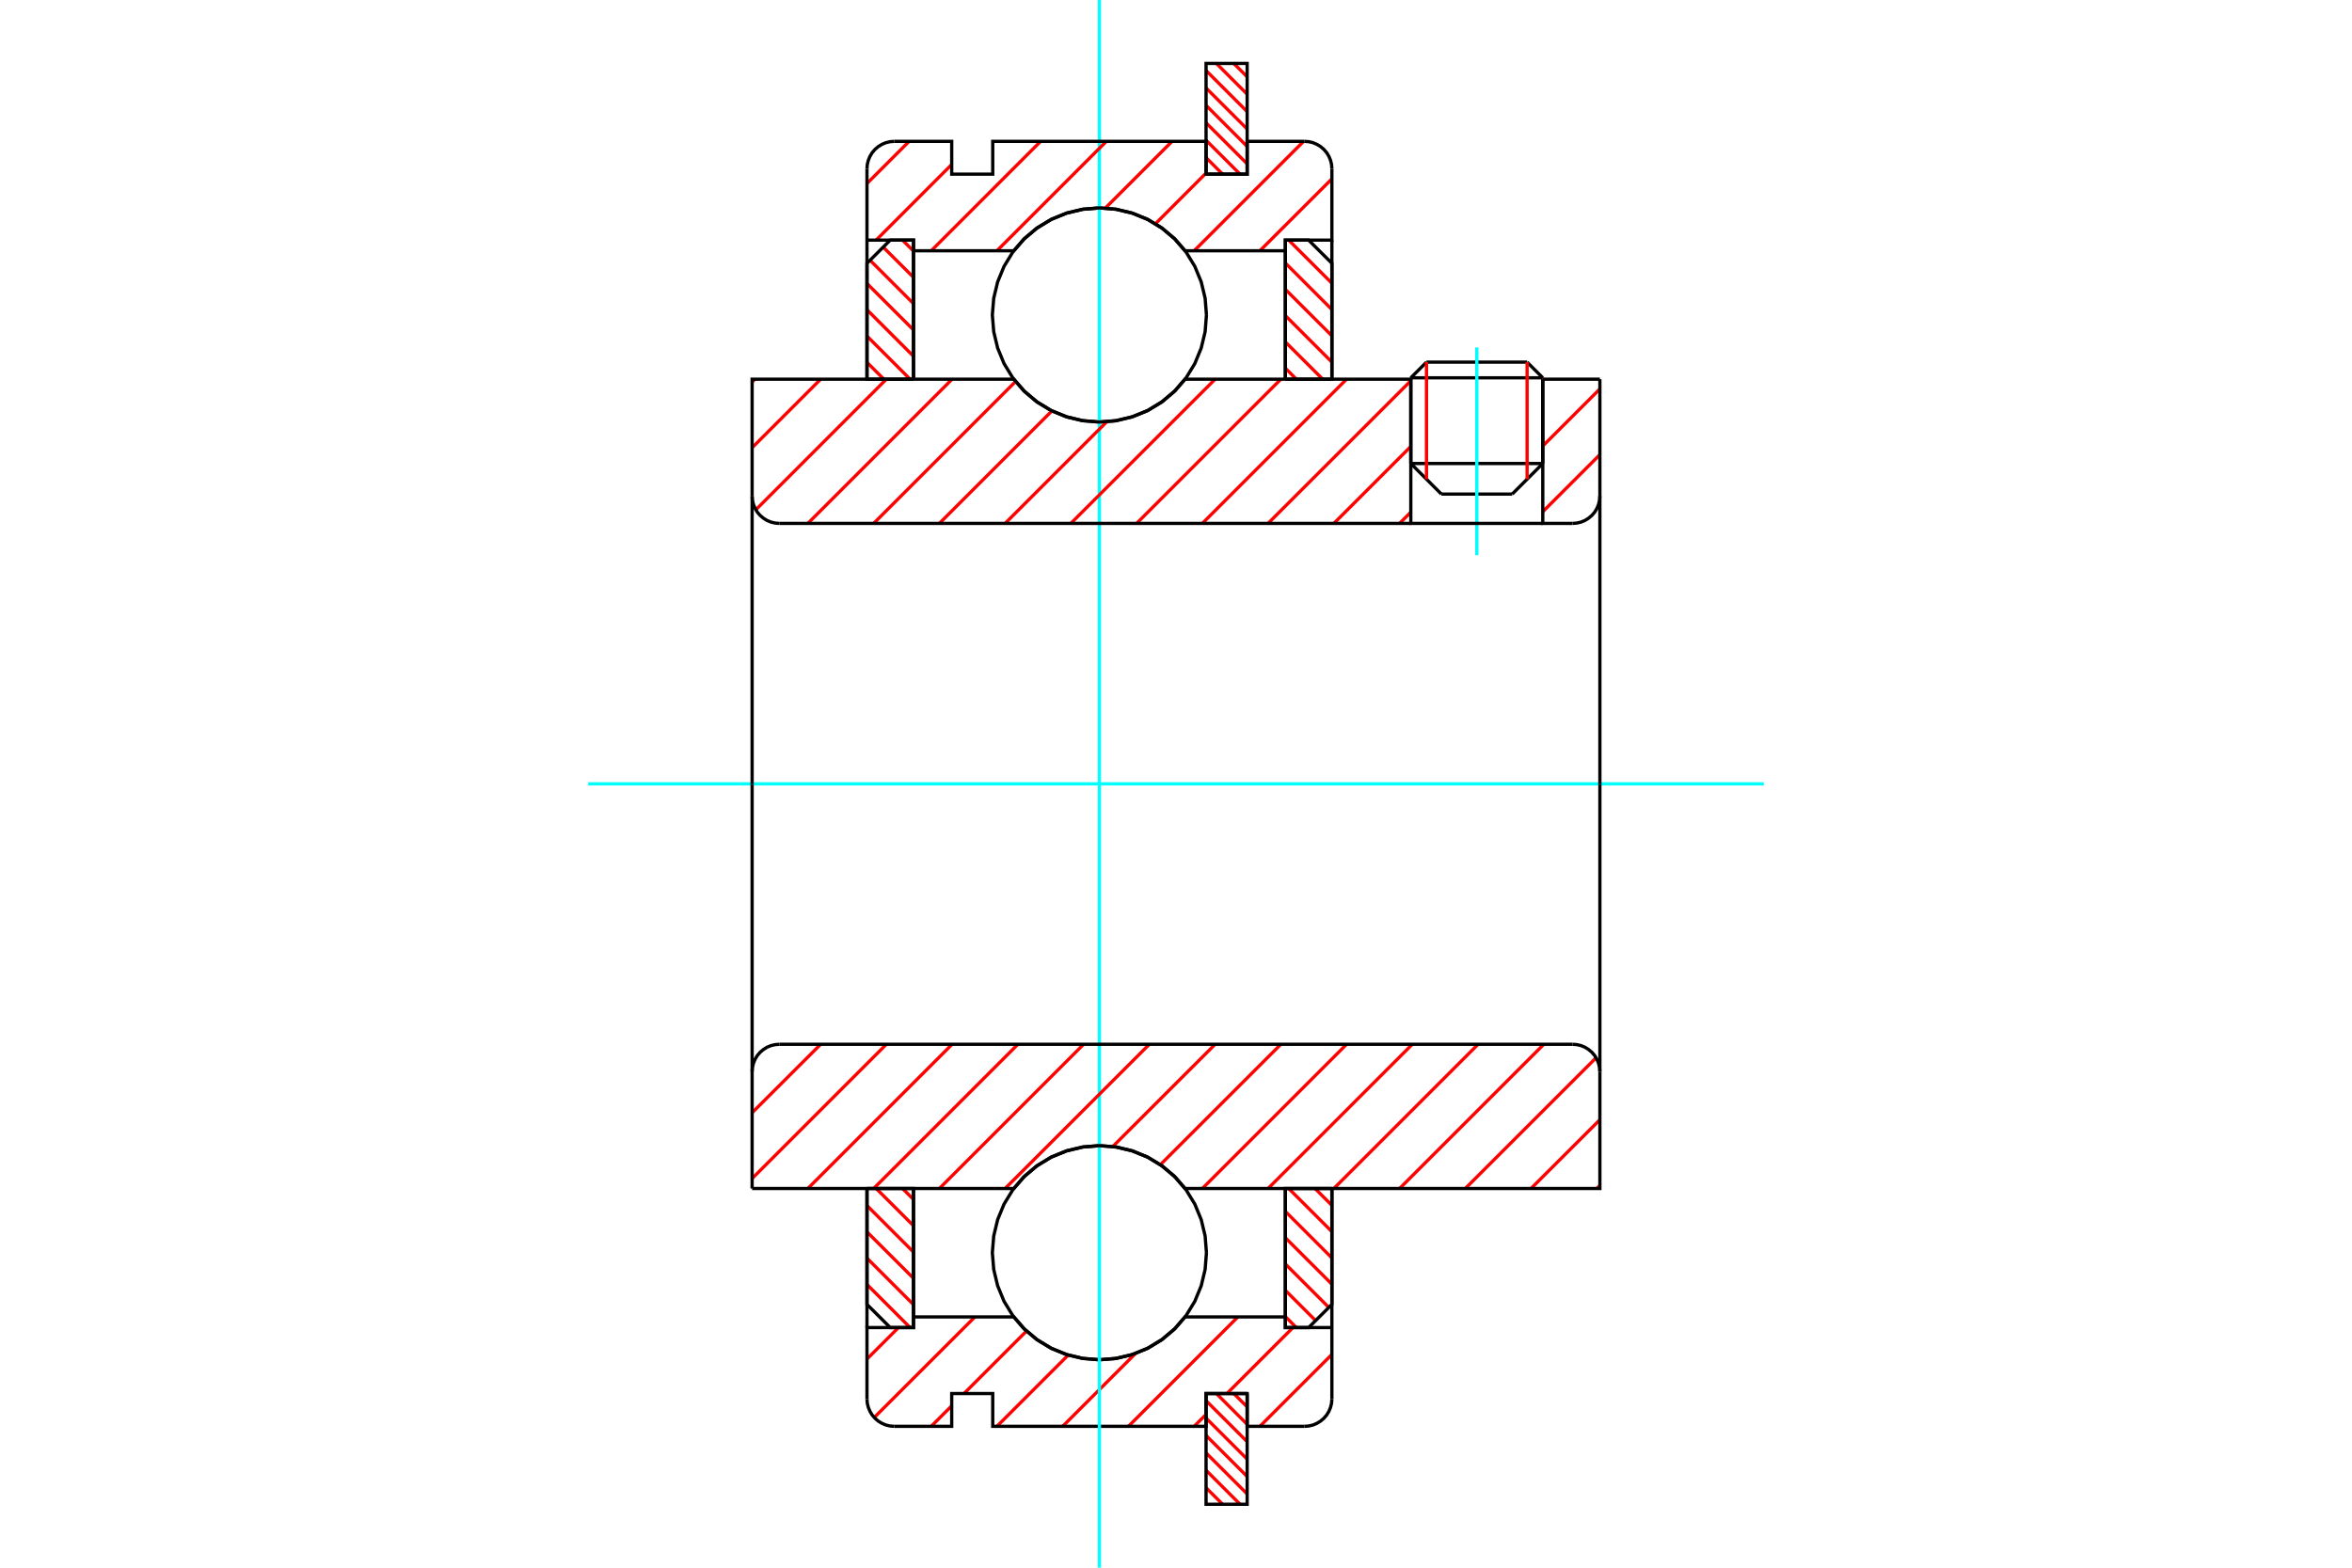 <?xml version="1.0" standalone="no"?>
<!DOCTYPE svg PUBLIC "-//W3C//DTD SVG 1.1//EN"
	"http://www.w3.org/Graphics/SVG/1.1/DTD/svg11.dtd">
<svg xmlns="http://www.w3.org/2000/svg" height="100%" width="100%" viewBox="0 0 36000 24000">
	<rect x="-1800" y="-1200" width="39600" height="26400" style="fill:#FFF"/>
	<g style="fill:none; fill-rule:evenodd" transform="matrix(1 0 0 1 0 0)">
		<g style="fill:none; stroke:#000; stroke-width:50; shape-rendering:geometricPrecision">
			<line x1="23614" y1="5784" x2="21594" y2="5784"/>
			<line x1="21834" y1="5544" x2="23374" y2="5544"/>
			<line x1="21594" y1="7096" x2="23614" y2="7096"/>
			<line x1="23146" y1="7564" x2="22062" y2="7564"/>
			<line x1="21834" y1="5544" x2="21594" y2="5784"/>
			<line x1="23614" y1="5784" x2="23374" y2="5544"/>
			<line x1="23146" y1="7564" x2="23614" y2="7096"/>
			<line x1="21594" y1="7096" x2="22062" y2="7564"/>
			<line x1="21594" y1="5784" x2="21594" y2="7096"/>
			<line x1="23614" y1="7096" x2="23614" y2="5784"/>
		</g>
		<g style="fill:none; stroke:#0FF; stroke-width:50; shape-rendering:geometricPrecision">
			<line x1="22604" y1="8499" x2="22604" y2="5319"/>
		</g>
		<g style="fill:none; stroke:#F00; stroke-width:50; shape-rendering:geometricPrecision">
			<line x1="23374" y1="5544" x2="23374" y2="7336"/>
			<line x1="21834" y1="7336" x2="21834" y2="5544"/>
			<line x1="18884" y1="21334" x2="19089" y2="21538"/>
			<line x1="18618" y1="21334" x2="19089" y2="21805"/>
			<line x1="18460" y1="21443" x2="19089" y2="22071"/>
			<line x1="18460" y1="21710" x2="19089" y2="22338"/>
			<line x1="18460" y1="21976" x2="19089" y2="22604"/>
			<line x1="18460" y1="22243" x2="19089" y2="22871"/>
			<line x1="18460" y1="22509" x2="18980" y2="23029"/>
			<line x1="18460" y1="22776" x2="18713" y2="23029"/>
		</g>
		<g style="fill:none; stroke:#000; stroke-width:50; shape-rendering:geometricPrecision">
			<polyline points="19089,21334 19089,23029 18932,23029 18617,23029 18460,23029 18460,21334 19089,21334"/>
		</g>
		<g style="fill:none; stroke:#0FF; stroke-width:50; shape-rendering:geometricPrecision">
			<line x1="9003" y1="12000" x2="26997" y2="12000"/>
		</g>
		<g style="fill:none; stroke:#F00; stroke-width:50; shape-rendering:geometricPrecision">
			<line x1="18884" y1="971" x2="19089" y2="1176"/>
			<line x1="18618" y1="971" x2="19089" y2="1442"/>
			<line x1="18460" y1="1080" x2="19089" y2="1709"/>
			<line x1="18460" y1="1347" x2="19089" y2="1975"/>
			<line x1="18460" y1="1613" x2="19089" y2="2242"/>
			<line x1="18460" y1="1880" x2="19089" y2="2508"/>
			<line x1="18460" y1="2147" x2="18980" y2="2666"/>
			<line x1="18460" y1="2413" x2="18713" y2="2666"/>
		</g>
		<g style="fill:none; stroke:#000; stroke-width:50; shape-rendering:geometricPrecision">
			<polyline points="18460,2666 18460,971 18617,971 18932,971 19089,971 19089,2666 18460,2666"/>
		</g>
		<g style="fill:none; stroke:#F00; stroke-width:50; shape-rendering:geometricPrecision">
			<line x1="13270" y1="19664" x2="13930" y2="20324"/>
			<line x1="13270" y1="19261" x2="13982" y2="19973"/>
			<line x1="13270" y1="18859" x2="13982" y2="19570"/>
			<line x1="13270" y1="18456" x2="13982" y2="19168"/>
			<line x1="13411" y1="18195" x2="13982" y2="18765"/>
			<line x1="13814" y1="18195" x2="13982" y2="18363"/>
		</g>
		<g style="fill:none; stroke:#000; stroke-width:50; shape-rendering:geometricPrecision">
			<polyline points="13270,18195 13270,19969 13626,20324 13982,20324 13982,18195 13270,18195"/>
		</g>
		<g style="fill:none; stroke:#F00; stroke-width:50; shape-rendering:geometricPrecision">
			<line x1="13270" y1="5547" x2="13528" y2="5805"/>
			<line x1="13270" y1="5145" x2="13930" y2="5805"/>
			<line x1="13270" y1="4742" x2="13982" y2="5454"/>
			<line x1="13270" y1="4340" x2="13982" y2="5051"/>
			<line x1="13317" y1="3984" x2="13982" y2="4649"/>
			<line x1="13518" y1="3783" x2="13982" y2="4246"/>
			<line x1="13814" y1="3676" x2="13982" y2="3844"/>
		</g>
		<g style="fill:none; stroke:#000; stroke-width:50; shape-rendering:geometricPrecision">
			<polyline points="13982,5805 13982,3676 13626,3676 13270,4031 13270,5805 13982,5805"/>
		</g>
		<g style="fill:none; stroke:#F00; stroke-width:50; shape-rendering:geometricPrecision">
			<line x1="20128" y1="18195" x2="20386" y2="18453"/>
			<line x1="19725" y1="18195" x2="20386" y2="18855"/>
			<line x1="19674" y1="18546" x2="20386" y2="19258"/>
			<line x1="19674" y1="18949" x2="20386" y2="19660"/>
			<line x1="19674" y1="19351" x2="20339" y2="20016"/>
			<line x1="19674" y1="19754" x2="20137" y2="20217"/>
			<line x1="19674" y1="20156" x2="19842" y2="20324"/>
		</g>
		<g style="fill:none; stroke:#000; stroke-width:50; shape-rendering:geometricPrecision">
			<polyline points="20386,18195 20386,19969 20030,20324 19674,20324 19674,18195 20386,18195"/>
		</g>
		<g style="fill:none; stroke:#F00; stroke-width:50; shape-rendering:geometricPrecision">
			<line x1="19725" y1="3676" x2="20386" y2="4336"/>
			<line x1="19674" y1="4027" x2="20386" y2="4739"/>
			<line x1="19674" y1="4430" x2="20386" y2="5141"/>
			<line x1="19674" y1="4832" x2="20386" y2="5544"/>
			<line x1="19674" y1="5235" x2="20245" y2="5805"/>
			<line x1="19674" y1="5637" x2="19842" y2="5805"/>
		</g>
		<g style="fill:none; stroke:#000; stroke-width:50; shape-rendering:geometricPrecision">
			<polyline points="19674,5805 19674,3676 20030,3676 20386,4031 20386,5805 19674,5805"/>
			<polyline points="18466,4822 18446,4566 18386,4316 18288,4078 18154,3859 17987,3663 17791,3496 17572,3362 17334,3264 17084,3204 16828,3183 16572,3204 16322,3264 16084,3362 15865,3496 15669,3663 15502,3859 15368,4078 15270,4316 15210,4566 15189,4822 15210,5078 15270,5328 15368,5566 15502,5785 15669,5981 15865,6148 16084,6282 16322,6380 16572,6440 16828,6461 17084,6440 17334,6380 17572,6282 17791,6148 17987,5981 18154,5785 18288,5566 18386,5328 18446,5078 18466,4822"/>
			<polyline points="18466,19178 18446,18922 18386,18672 18288,18434 18154,18215 17987,18019 17791,17852 17572,17718 17334,17620 17084,17560 16828,17539 16572,17560 16322,17620 16084,17718 15865,17852 15669,18019 15502,18215 15368,18434 15270,18672 15210,18922 15189,19178 15210,19434 15270,19684 15368,19922 15502,20141 15669,20337 15865,20504 16084,20638 16322,20736 16572,20796 16828,20817 17084,20796 17334,20736 17572,20638 17791,20504 17987,20337 18154,20141 18288,19922 18386,19684 18446,19434 18466,19178"/>
		</g>
		<g style="fill:none; stroke:#F00; stroke-width:50; shape-rendering:geometricPrecision">
			<line x1="20386" y1="20735" x2="19284" y2="21836"/>
			<line x1="19790" y1="20324" x2="18780" y2="21334"/>
			<line x1="18460" y1="21654" x2="18278" y2="21836"/>
			<line x1="18947" y1="20161" x2="17272" y2="21836"/>
			<line x1="17382" y1="20719" x2="16265" y2="21836"/>
			<line x1="16350" y1="20745" x2="15259" y2="21836"/>
			<line x1="15712" y1="20377" x2="14755" y2="21334"/>
			<line x1="14567" y1="21522" x2="14253" y2="21836"/>
			<line x1="14922" y1="20161" x2="13381" y2="21701"/>
			<line x1="13752" y1="20324" x2="13270" y2="20806"/>
		</g>
		<g style="fill:none; stroke:#000; stroke-width:50; shape-rendering:geometricPrecision">
			<polyline points="20386,18195 20386,20324 20386,21417"/>
			<polyline points="19967,21836 20032,21831 20096,21816 20157,21790 20213,21756 20263,21713 20306,21663 20340,21607 20365,21547 20381,21483 20386,21417"/>
			<polyline points="19967,21836 19089,21836 19089,21334 18460,21334 18460,21836 15195,21836 15195,21334 14567,21334 14567,21836 13689,21836"/>
			<polyline points="13270,21417 13275,21483 13291,21547 13316,21607 13350,21663 13393,21713 13443,21756 13499,21790 13560,21816 13623,21831 13689,21836"/>
			<polyline points="13270,21417 13270,20324 13982,20324 13982,20161 13982,18195"/>
			<polyline points="13982,20161 15517,20161 15684,20351 15878,20513 16095,20644 16329,20739 16576,20797 16828,20817 17080,20797 17326,20739 17561,20644 17778,20513 17972,20351 18139,20161 19674,20161 19674,18195"/>
			<polyline points="19674,20161 19674,20324 20386,20324"/>
			<line x1="13270" y1="20324" x2="13270" y2="18195"/>
		</g>
		<g style="fill:none; stroke:#0FF; stroke-width:50; shape-rendering:geometricPrecision">
			<line x1="16828" y1="24000" x2="16828" y2="0"/>
		</g>
		<g style="fill:none; stroke:#F00; stroke-width:50; shape-rendering:geometricPrecision">
			<line x1="20386" y1="2738" x2="19284" y2="3839"/>
			<line x1="19953" y1="2164" x2="18278" y2="3839"/>
			<line x1="18460" y1="2650" x2="17685" y2="3426"/>
			<line x1="17940" y1="2164" x2="16918" y2="3186"/>
			<line x1="16934" y1="2164" x2="15259" y2="3839"/>
			<line x1="15928" y1="2164" x2="14253" y2="3839"/>
			<line x1="14567" y1="2518" x2="13410" y2="3676"/>
			<line x1="13915" y1="2164" x2="13270" y2="2809"/>
		</g>
		<g style="fill:none; stroke:#000; stroke-width:50; shape-rendering:geometricPrecision">
			<polyline points="13270,5805 13270,3676 13270,2583"/>
			<polyline points="13689,2164 13623,2169 13560,2184 13499,2210 13443,2244 13393,2287 13350,2337 13316,2393 13291,2453 13275,2517 13270,2583"/>
			<polyline points="13689,2164 14567,2164 14567,2666 15195,2666 15195,2164 18460,2164 18460,2666 19089,2666 19089,2164 19967,2164"/>
			<polyline points="20386,2583 20381,2517 20365,2453 20340,2393 20306,2337 20263,2287 20213,2244 20157,2210 20096,2184 20032,2169 19967,2164"/>
			<polyline points="20386,2583 20386,3676 19674,3676 19674,3839 19674,5805"/>
			<polyline points="19674,3839 18139,3839 17972,3649 17778,3487 17561,3356 17326,3261 17080,3203 16828,3183 16576,3203 16329,3261 16095,3356 15878,3487 15684,3649 15517,3839 13982,3839 13982,5805"/>
			<polyline points="13982,3839 13982,3676 13270,3676"/>
			<line x1="20386" y1="3676" x2="20386" y2="5805"/>
		</g>
		<g style="fill:none; stroke:#F00; stroke-width:50; shape-rendering:geometricPrecision">
			<line x1="24488" y1="18148" x2="24441" y2="18195"/>
			<line x1="24488" y1="17142" x2="23434" y2="18195"/>
			<line x1="24430" y1="16193" x2="22428" y2="18195"/>
			<line x1="23630" y1="15987" x2="21422" y2="18195"/>
			<line x1="22624" y1="15987" x2="20416" y2="18195"/>
			<line x1="21617" y1="15987" x2="19409" y2="18195"/>
			<line x1="20611" y1="15987" x2="18403" y2="18195"/>
			<line x1="19605" y1="15987" x2="17760" y2="17831"/>
			<line x1="18599" y1="15987" x2="17032" y2="17553"/>
			<line x1="17592" y1="15987" x2="15384" y2="18195"/>
			<line x1="16586" y1="15987" x2="14378" y2="18195"/>
			<line x1="15580" y1="15987" x2="13372" y2="18195"/>
			<line x1="14573" y1="15987" x2="12365" y2="18195"/>
			<line x1="13567" y1="15987" x2="11512" y2="18042"/>
			<line x1="12561" y1="15987" x2="11512" y2="17035"/>
		</g>
		<g style="fill:none; stroke:#000; stroke-width:50; shape-rendering:geometricPrecision">
			<line x1="11512" y1="12000" x2="11512" y2="18195"/>
			<polyline points="11931,15987 11866,15992 11802,16007 11741,16032 11685,16067 11635,16109 11592,16159 11558,16215 11533,16276 11517,16340 11512,16406"/>
			<line x1="11931" y1="15987" x2="24069" y2="15987"/>
			<polyline points="24488,16406 24483,16340 24467,16276 24442,16215 24408,16159 24365,16109 24315,16067 24259,16032 24198,16007 24134,15992 24069,15987"/>
			<polyline points="24488,16406 24488,18195 23776,18195 18139,18195 17972,18005 17778,17843 17561,17712 17326,17617 17080,17559 16828,17539 16576,17559 16329,17617 16095,17712 15878,17843 15684,18005 15517,18195 12224,18195 11512,18195"/>
			<line x1="24488" y1="12000" x2="24488" y2="16406"/>
		</g>
		<g style="fill:none; stroke:#F00; stroke-width:50; shape-rendering:geometricPrecision">
			<line x1="24488" y1="6960" x2="23614" y2="7834"/>
			<line x1="24488" y1="5954" x2="23614" y2="6828"/>
			<line x1="23630" y1="5805" x2="23614" y2="5821"/>
			<line x1="21594" y1="7841" x2="21422" y2="8013"/>
			<line x1="21594" y1="6835" x2="20416" y2="8013"/>
			<line x1="21594" y1="5829" x2="19409" y2="8013"/>
			<line x1="20611" y1="5805" x2="18403" y2="8013"/>
			<line x1="19605" y1="5805" x2="17397" y2="8013"/>
			<line x1="18599" y1="5805" x2="16390" y2="8013"/>
			<line x1="16941" y1="6456" x2="15384" y2="8013"/>
			<line x1="16101" y1="6290" x2="14378" y2="8013"/>
			<line x1="15545" y1="5840" x2="13372" y2="8013"/>
			<line x1="14573" y1="5805" x2="12365" y2="8013"/>
			<line x1="13567" y1="5805" x2="11569" y2="7804"/>
			<line x1="12561" y1="5805" x2="11512" y2="6854"/>
			<line x1="11555" y1="5805" x2="11512" y2="5847"/>
		</g>
		<g style="fill:none; stroke:#000; stroke-width:50; shape-rendering:geometricPrecision">
			<line x1="24488" y1="12000" x2="24488" y2="5805"/>
			<polyline points="24069,8013 24134,8008 24198,7993 24259,7968 24315,7933 24365,7891 24408,7841 24442,7785 24467,7724 24483,7660 24488,7594"/>
			<polyline points="24069,8013 23614,8013 23614,5805"/>
			<polyline points="23614,8013 21594,8013 21594,5805"/>
			<line x1="21594" y1="8013" x2="11931" y2="8013"/>
			<polyline points="11512,7594 11517,7660 11533,7724 11558,7785 11592,7841 11635,7891 11685,7933 11741,7968 11802,7993 11866,8008 11931,8013"/>
			<polyline points="11512,7594 11512,5805 12224,5805 15517,5805 15684,5995 15878,6157 16095,6288 16329,6383 16576,6441 16828,6461 17080,6441 17326,6383 17561,6288 17778,6157 17972,5995 18139,5805 21594,5805"/>
			<line x1="23614" y1="5805" x2="24488" y2="5805"/>
			<line x1="11512" y1="12000" x2="11512" y2="7594"/>
		</g>
	</g>
</svg>
